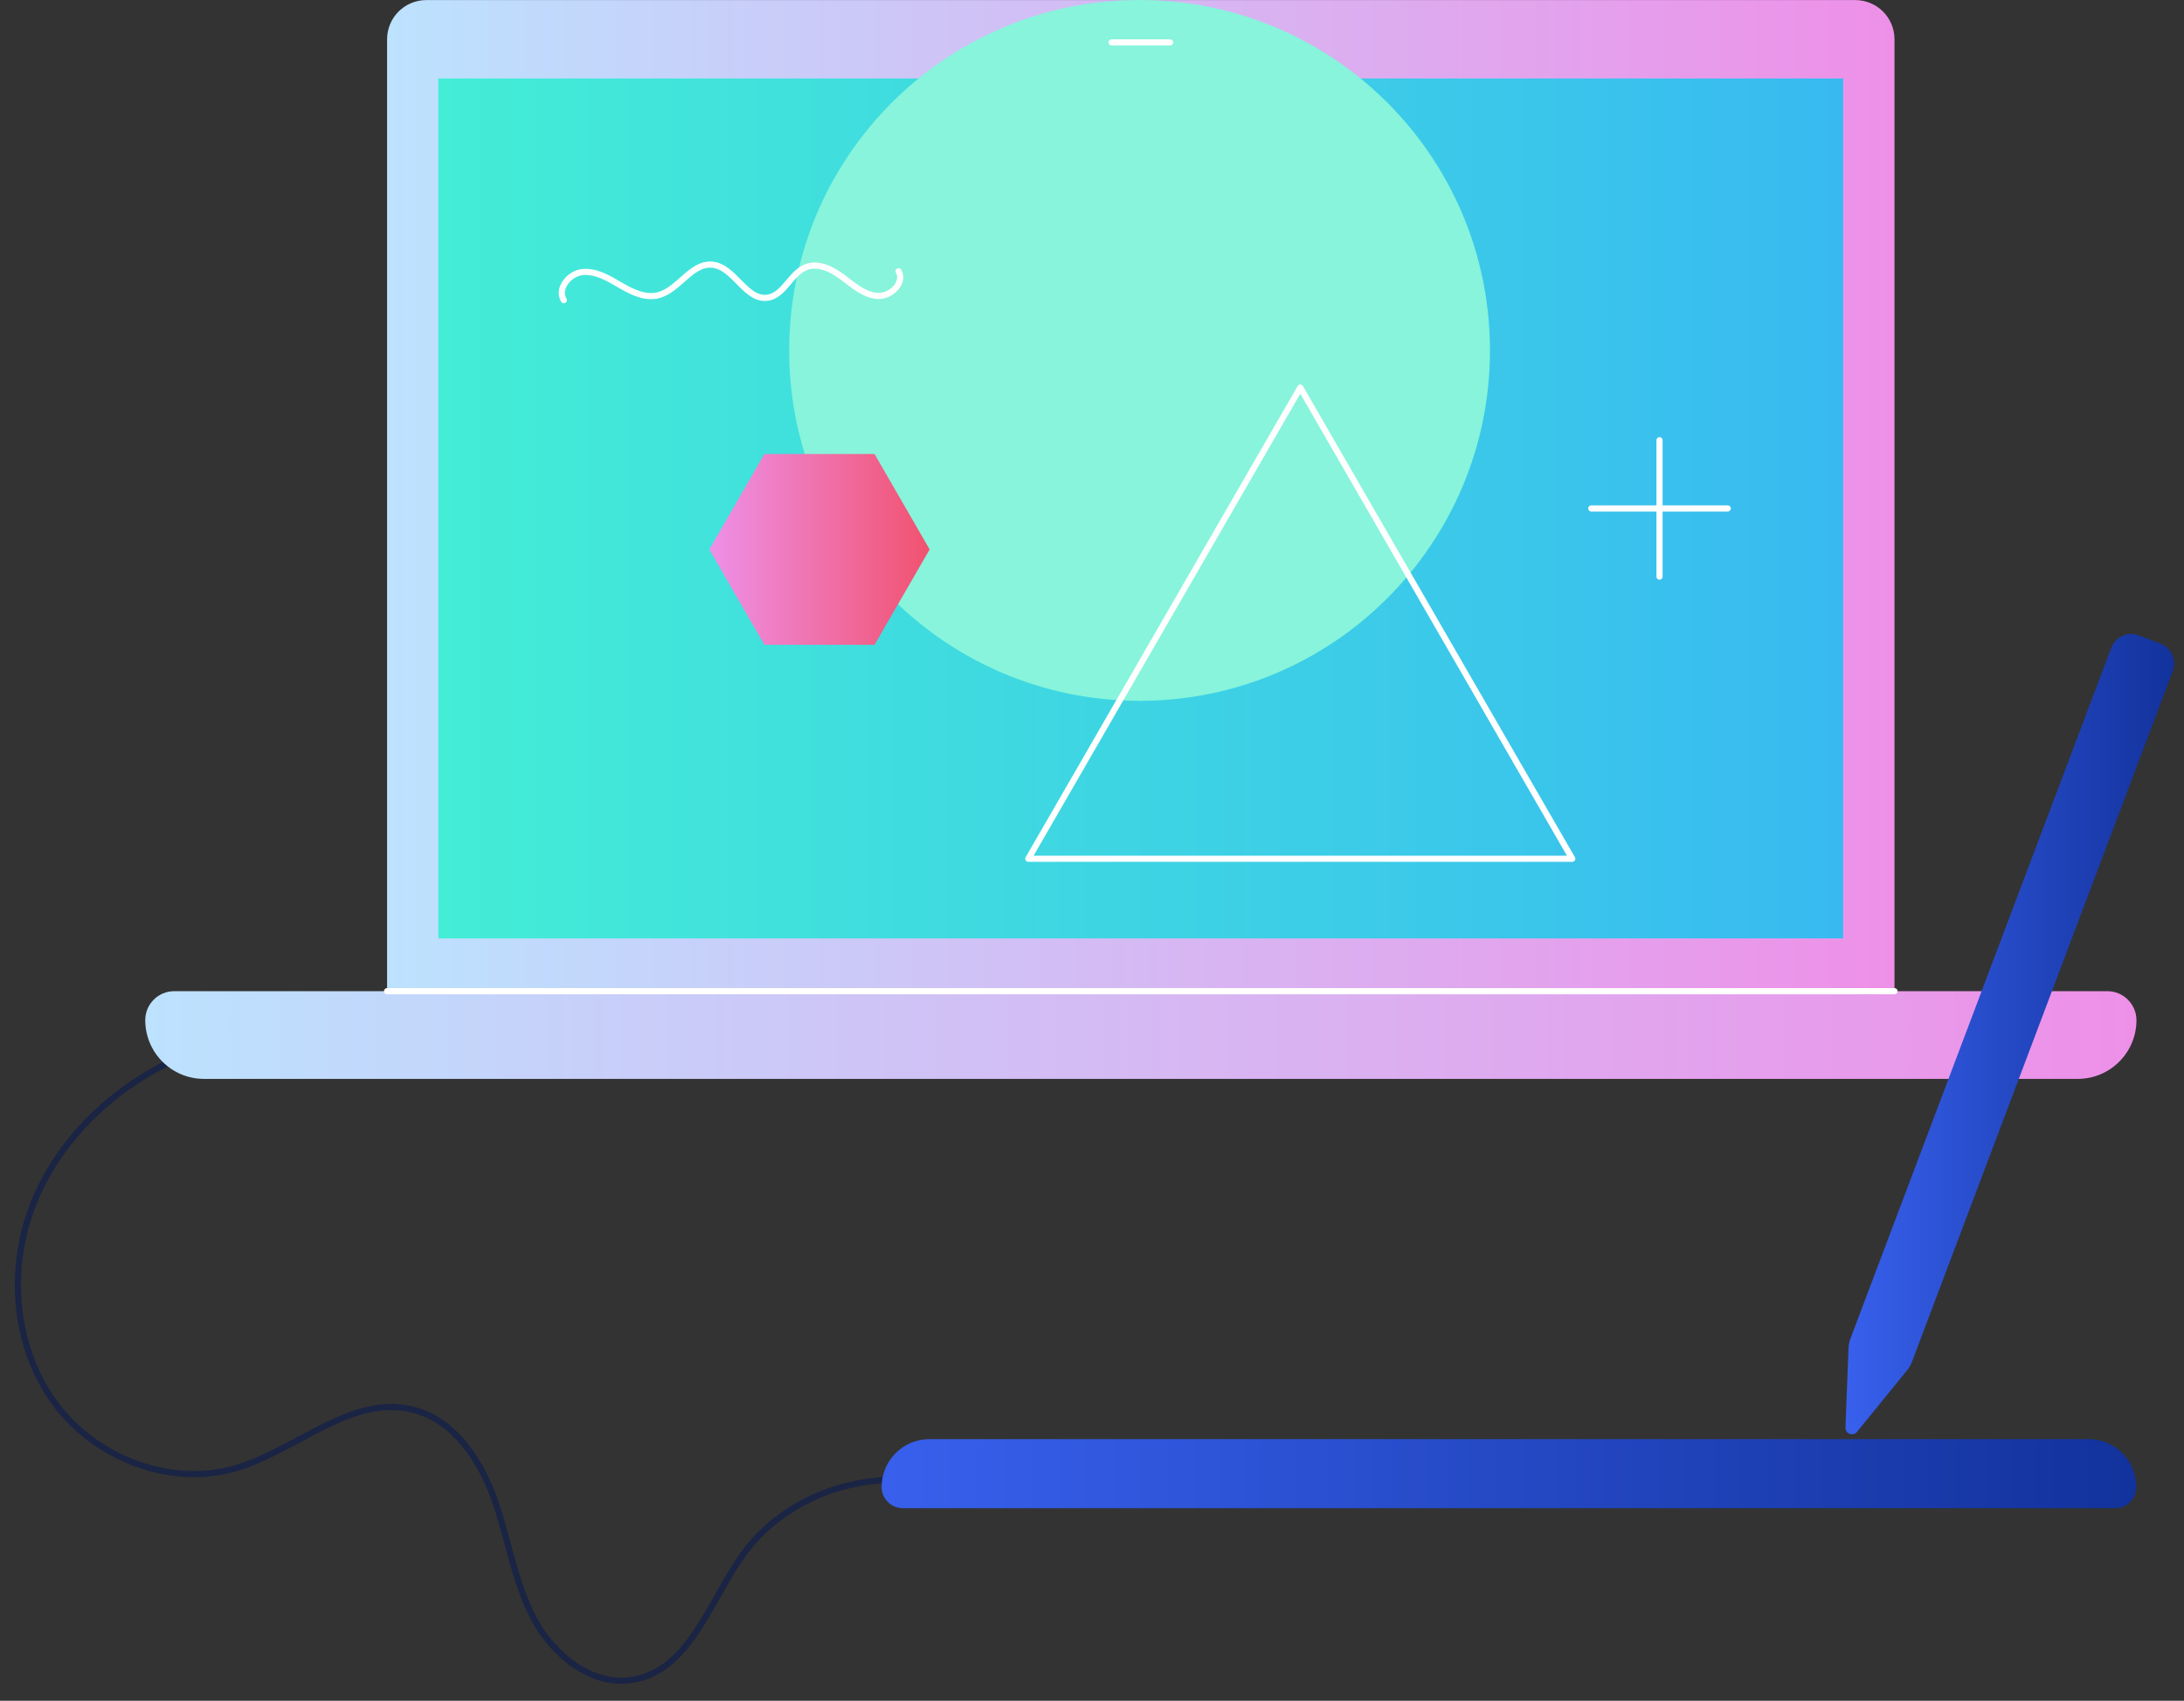 <?xml version="1.0" encoding="UTF-8"?> <svg xmlns="http://www.w3.org/2000/svg" width="122" height="95" viewBox="0 0 122 95" fill="none"><rect x="0" y="0" width="122" height="95" fill="#333333" stroke="none"/> <path d="M9.345 59.393C5.937 61.086 3.061 63.972 1.748 67.541C0.435 71.113 0.83 75.353 3.092 78.407C5.355 81.465 9.537 83.087 13.184 82.007C16.595 80.999 19.67 77.852 23.111 78.75C25.37 79.34 26.834 81.547 27.616 83.748C28.397 85.949 28.723 88.321 29.81 90.392C30.896 92.459 33.083 94.231 35.383 93.823C38.534 93.268 39.638 89.442 41.499 86.84C44.324 82.884 50.192 81.482 54.501 83.731" stroke="#1A2445" stroke-width="0.343" stroke-miterlimit="10" stroke-linecap="round" stroke-linejoin="round"></path> <path d="M117.719 55.365H9.732C8.837 55.365 8.114 56.088 8.114 56.983C8.114 58.793 9.581 60.264 11.394 60.264H116.064C117.874 60.264 119.344 58.796 119.344 56.983C119.341 56.092 118.614 55.365 117.719 55.365Z" fill="url(#paint0_linear)"></path> <path d="M105.828 55.365H21.623V2.194C21.623 0.984 22.604 0.004 23.814 0.004H103.637C104.847 0.004 105.828 0.984 105.828 2.194V55.365Z" fill="url(#paint1_linear)"></path> <path d="M102.962 4.384H24.486V52.417H102.962V4.384Z" fill="url(#paint2_linear)"></path> <path d="M63.657 39.147C74.468 39.147 83.231 30.384 83.231 19.574C83.231 8.763 74.468 0 63.657 0C52.847 0 44.084 8.763 44.084 19.574C44.084 30.384 52.847 39.147 63.657 39.147Z" fill="#87F4DB"></path> <path d="M72.635 21.651L57.442 47.968H87.828L72.635 21.651Z" stroke="white" stroke-width="0.343" stroke-miterlimit="10" stroke-linecap="round" stroke-linejoin="round"></path> <path d="M48.852 25.36H42.699L39.624 30.691L42.699 36.018H48.852L51.93 30.691L48.852 25.36Z" fill="url(#paint3_linear)"></path> <path d="M118.158 84.242H50.432C49.777 84.242 49.249 83.714 49.249 83.059C49.249 81.582 50.445 80.386 51.923 80.386H116.663C118.141 80.386 119.337 81.582 119.337 83.059C119.34 83.711 118.809 84.242 118.158 84.242Z" fill="url(#paint4_linear)"></path> <path d="M21.623 55.365H105.828" stroke="white" stroke-width="0.343" stroke-miterlimit="10" stroke-linecap="round" stroke-linejoin="round"></path> <path d="M62.094 2.369H65.361" stroke="white" stroke-width="0.343" stroke-miterlimit="10" stroke-linecap="round" stroke-linejoin="round"></path> <path d="M106.541 76.529L103.734 79.981C103.514 80.252 103.076 80.087 103.089 79.738L103.261 75.291C103.268 75.117 103.302 74.945 103.364 74.781L117.936 36.185C118.169 35.568 118.858 35.26 119.472 35.489L120.678 35.946C121.295 36.179 121.604 36.868 121.374 37.481L106.802 76.076C106.74 76.241 106.655 76.395 106.541 76.529Z" fill="url(#paint5_linear)"></path> <path d="M31.496 16.766C31.105 16.125 31.794 15.271 32.541 15.196C33.288 15.124 33.984 15.539 34.632 15.919C35.28 16.3 36.021 16.67 36.751 16.495C37.913 16.218 38.612 14.661 39.802 14.785C41.029 14.912 41.653 16.8 42.877 16.629C43.806 16.499 44.162 15.251 45.039 14.918C45.732 14.655 46.493 15.052 47.086 15.498C47.679 15.943 48.276 16.478 49.016 16.53C49.756 16.584 50.559 15.796 50.195 15.152" stroke="white" stroke-width="0.343" stroke-miterlimit="10" stroke-linecap="round" stroke-linejoin="round"></path> <path d="M88.89 28.401H96.514" stroke="white" stroke-width="0.343" stroke-miterlimit="10" stroke-linecap="round" stroke-linejoin="round"></path> <path d="M92.702 24.589V32.209" stroke="white" stroke-width="0.343" stroke-miterlimit="10" stroke-linecap="round" stroke-linejoin="round"></path> <defs> <linearGradient id="paint0_linear" x1="8.112" y1="57.815" x2="119.339" y2="57.815" gradientUnits="userSpaceOnUse"> <stop stop-color="#BCE2FE"></stop> <stop offset="1" stop-color="#EE90E8"></stop> </linearGradient> <linearGradient id="paint1_linear" x1="21.623" y1="27.684" x2="105.829" y2="27.684" gradientUnits="userSpaceOnUse"> <stop stop-color="#BCE2FE"></stop> <stop offset="1" stop-color="#EE90E8"></stop> </linearGradient> <linearGradient id="paint2_linear" x1="24.488" y1="28.399" x2="102.965" y2="28.399" gradientUnits="userSpaceOnUse"> <stop stop-color="#43EDD6"></stop> <stop offset="1" stop-color="#38BAF1"></stop> </linearGradient> <linearGradient id="paint3_linear" x1="39.624" y1="30.69" x2="51.93" y2="30.69" gradientUnits="userSpaceOnUse"> <stop stop-color="#EE90E8"></stop> <stop offset="1" stop-color="#F1526F"></stop> </linearGradient> <linearGradient id="paint4_linear" x1="49.248" y1="82.312" x2="119.339" y2="82.312" gradientUnits="userSpaceOnUse"> <stop stop-color="#3860ED"></stop> <stop offset="1" stop-color="#12329C"></stop> </linearGradient> <linearGradient id="paint5_linear" x1="103.088" y1="57.765" x2="121.45" y2="57.765" gradientUnits="userSpaceOnUse"> <stop stop-color="#3860ED"></stop> <stop offset="1" stop-color="#12329C"></stop> </linearGradient> </defs> </svg> 